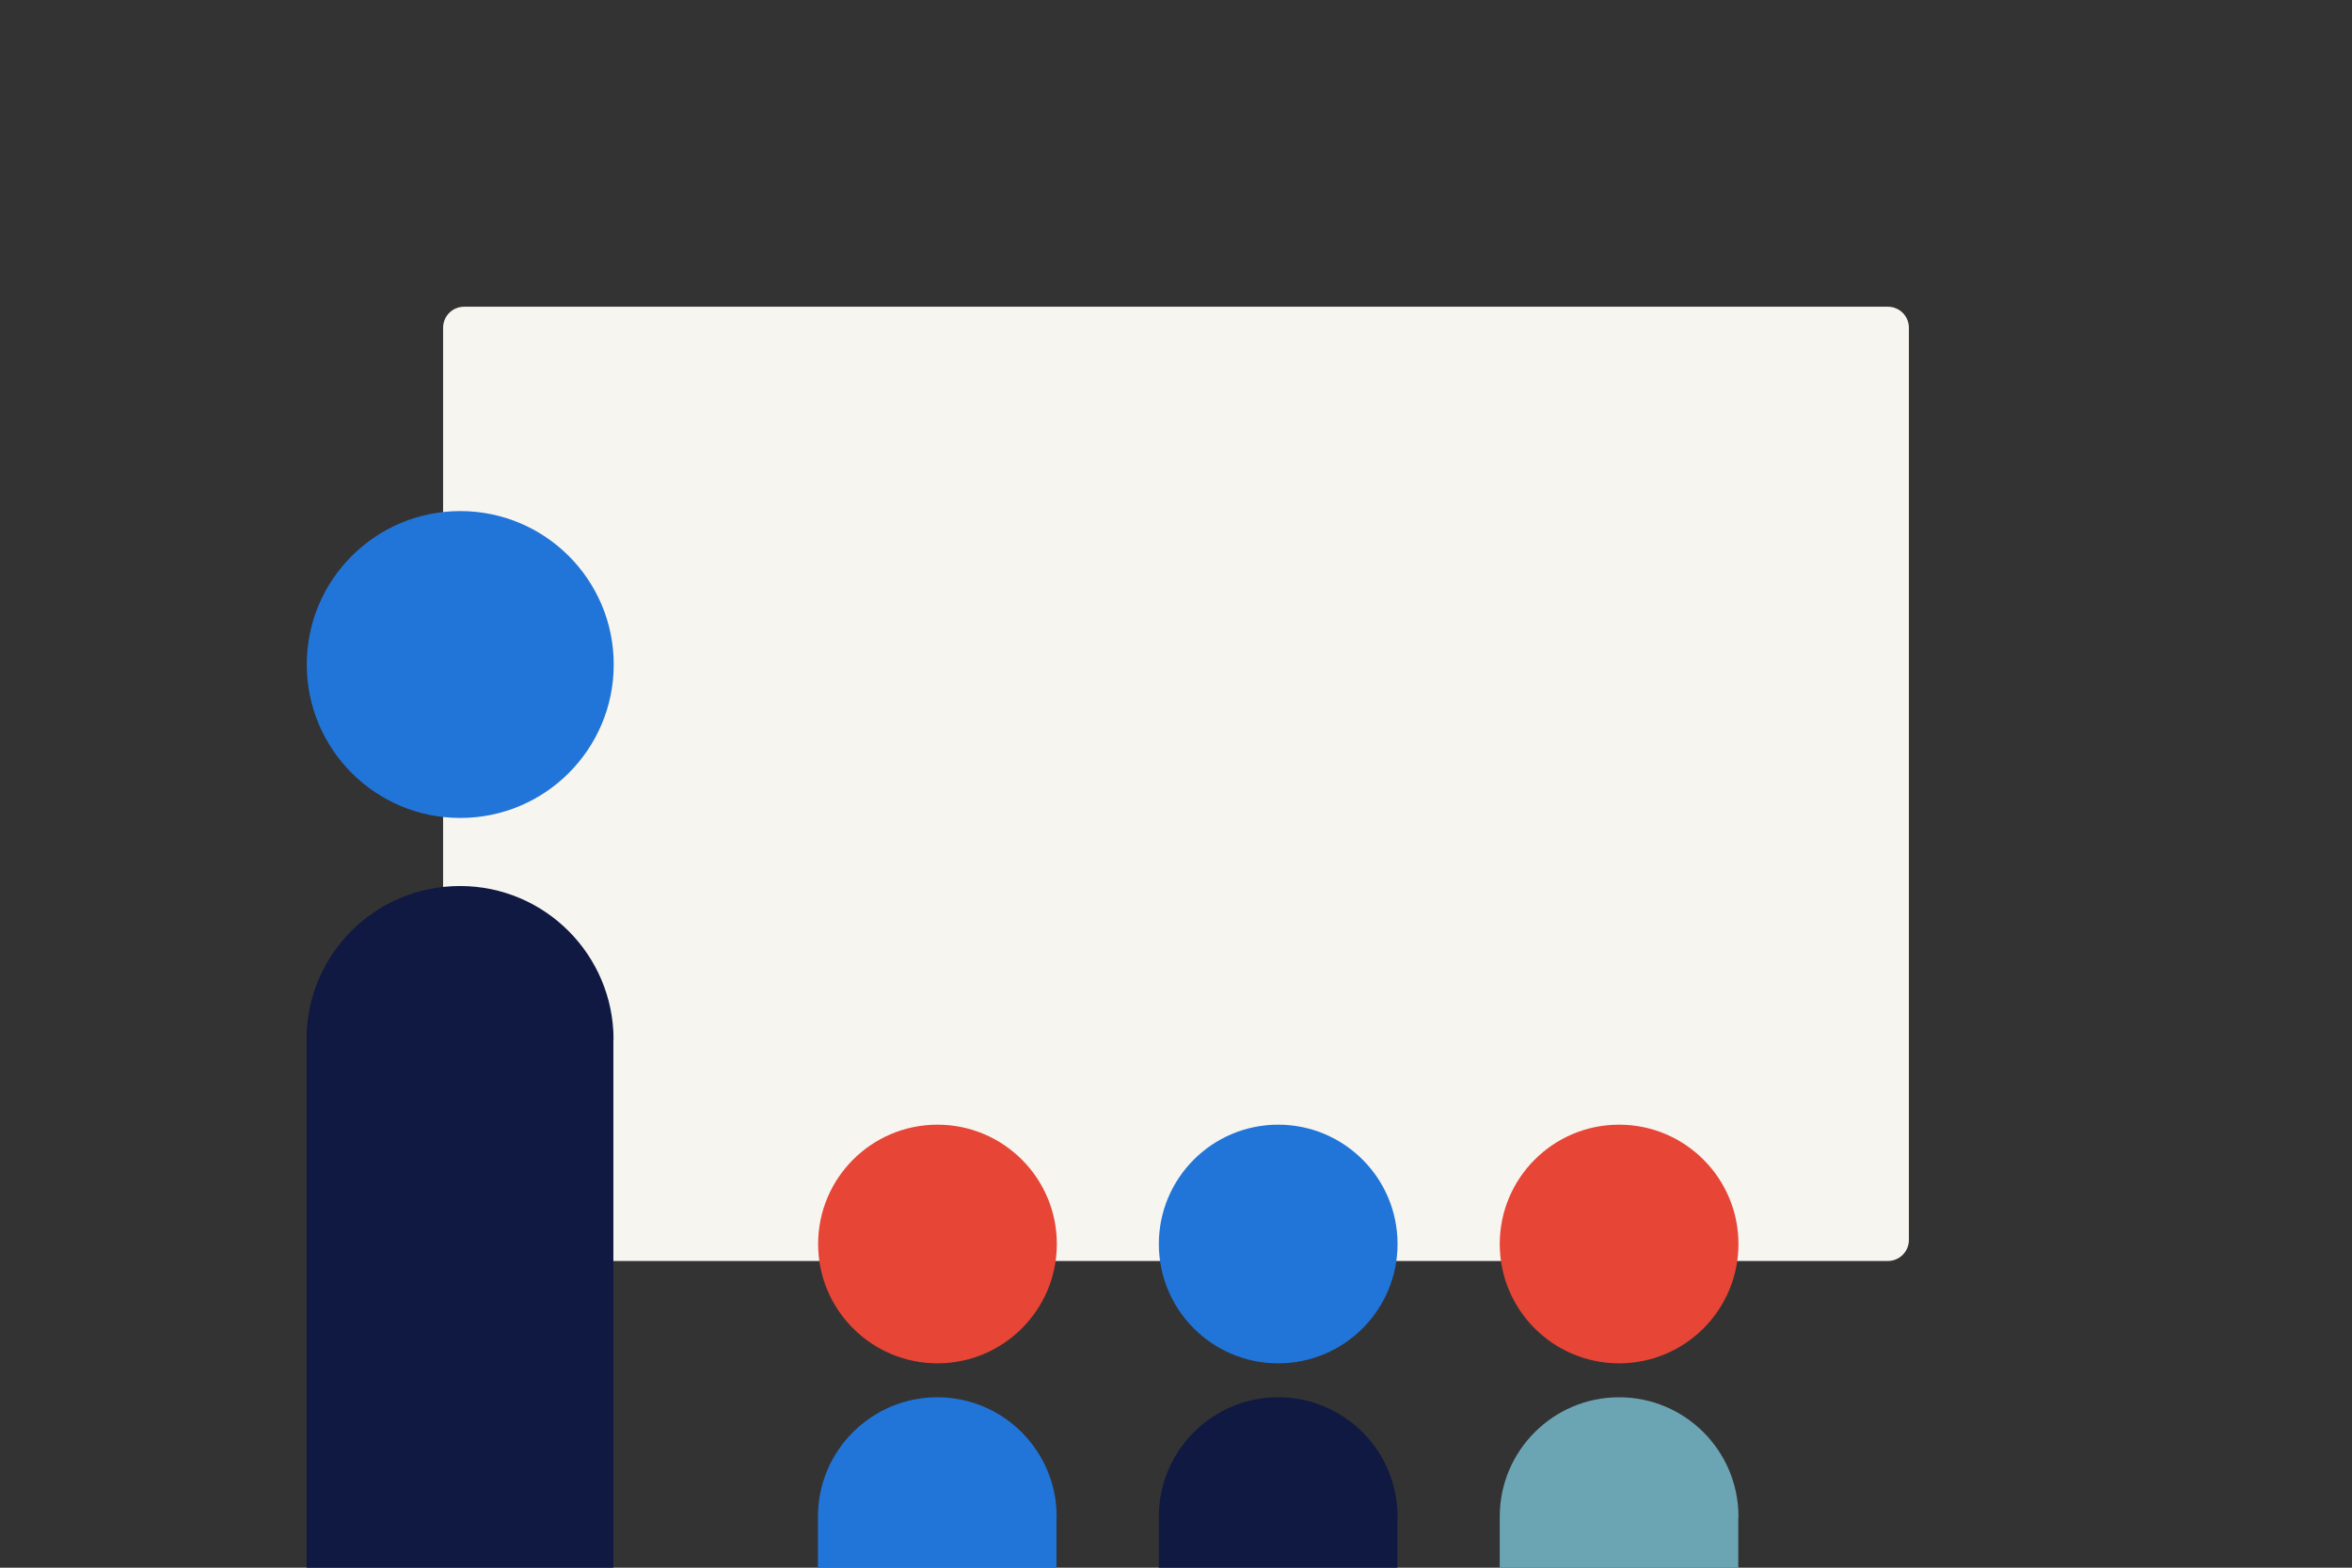 <?xml version="1.0" encoding="utf-8"?>
<!-- Generator: Adobe Illustrator 23.0.0, SVG Export Plug-In . SVG Version: 6.00 Build 0)  -->
<svg version="1.1" id="Laag_1" xmlns="http://www.w3.org/2000/svg" xmlns:xlink="http://www.w3.org/1999/xlink" x="0px" y="0px"
	 width="1275px" height="850px" viewBox="0 0 1275 850" style="enable-background:new 0 0 1275 850;" xml:space="preserve">
<rect x="0" y="0" width="1275" height="850" fill="#333333" stroke="none"/>
<style type="text/css">
	.st0{fill:none;}
	.st1{fill:#F7F5F0;}
	.st2{fill-rule:evenodd;clip-rule:evenodd;fill:#2175D9;}
	.st3{fill-rule:evenodd;clip-rule:evenodd;fill:#0F1941;}
	.st4{clip-path:url(#SVGID_2_);}
	.st5{fill-rule:evenodd;clip-rule:evenodd;fill:#E74536;}
	.st6{clip-path:url(#SVGID_4_);}
	.st7{clip-path:url(#SVGID_6_);}
	.st8{fill-rule:evenodd;clip-rule:evenodd;fill:#6BA5B4;}
</style>
<g>
	<rect y="0" class="st0" width="1275" height="850"/>
</g>
<path class="st1" d="M1023.4,683.7H251.6c-6.3,0-11.4-5.1-11.4-11.4V177.7c0-6.3,5.1-11.4,11.4-11.4h771.8c6.3,0,11.4,5.1,11.4,11.4
	v494.6C1034.8,678.6,1029.7,683.7,1023.4,683.7z"/>
<circle class="st2" cx="249.5" cy="360.3" r="83.2"/>
<path class="st3" d="M332.6,563.7c0-45.9-37.2-83.3-83.2-83.3s-83.2,37.1-83.2,83V850h166.3V563.7H332.6z"/>
<g>
	<g>
		<defs>
			<rect id="SVGID_1_" x="422.7" y="586.4" width="541.3" height="263.6"/>
		</defs>
		<clipPath id="SVGID_2_">
			<use xlink:href="#SVGID_1_"  style="overflow:visible;"/>
		</clipPath>
		<g class="st4">
			<circle class="st5" cx="508.2" cy="674.5" r="64.7"/>
			<path class="st2" d="M572.8,822.3c0-35.7-29-64.7-64.7-64.7s-64.7,29-64.7,64.7c0,0.3,0,0.6,0,0.9V887h129.3v-63.8
				C572.8,822.9,572.8,822.6,572.8,822.3z"/>
		</g>
	</g>
	<g>
		<defs>
			<rect id="SVGID_3_" x="422.7" y="586.4" width="541.3" height="263.6"/>
		</defs>
		<clipPath id="SVGID_4_">
			<use xlink:href="#SVGID_3_"  style="overflow:visible;"/>
		</clipPath>
		<g class="st6">
			<circle class="st2" cx="692.9" cy="674.5" r="64.7"/>
			<path class="st3" d="M757.6,822.3c0-35.7-29-64.7-64.7-64.7s-64.7,29-64.7,64.7c0,0.3,0,0.6,0,0.9V887h129.3v-63.8
				C757.6,822.9,757.6,822.6,757.6,822.3z"/>
		</g>
	</g>
	<g>
		<defs>
			<rect id="SVGID_5_" x="422.7" y="586.4" width="541.3" height="263.6"/>
		</defs>
		<clipPath id="SVGID_6_">
			<use xlink:href="#SVGID_5_"  style="overflow:visible;"/>
		</clipPath>
		<g class="st7">
			<circle class="st5" cx="877.7" cy="674.5" r="64.7"/>
			<path class="st8" d="M942.4,822.3c0-35.7-29-64.7-64.7-64.7s-64.7,29-64.7,64.7c0,0.3,0,0.6,0,0.9V887h129.3v-63.8
				C942.4,822.9,942.4,822.6,942.4,822.3z"/>
		</g>
	</g>
</g>
</svg>
